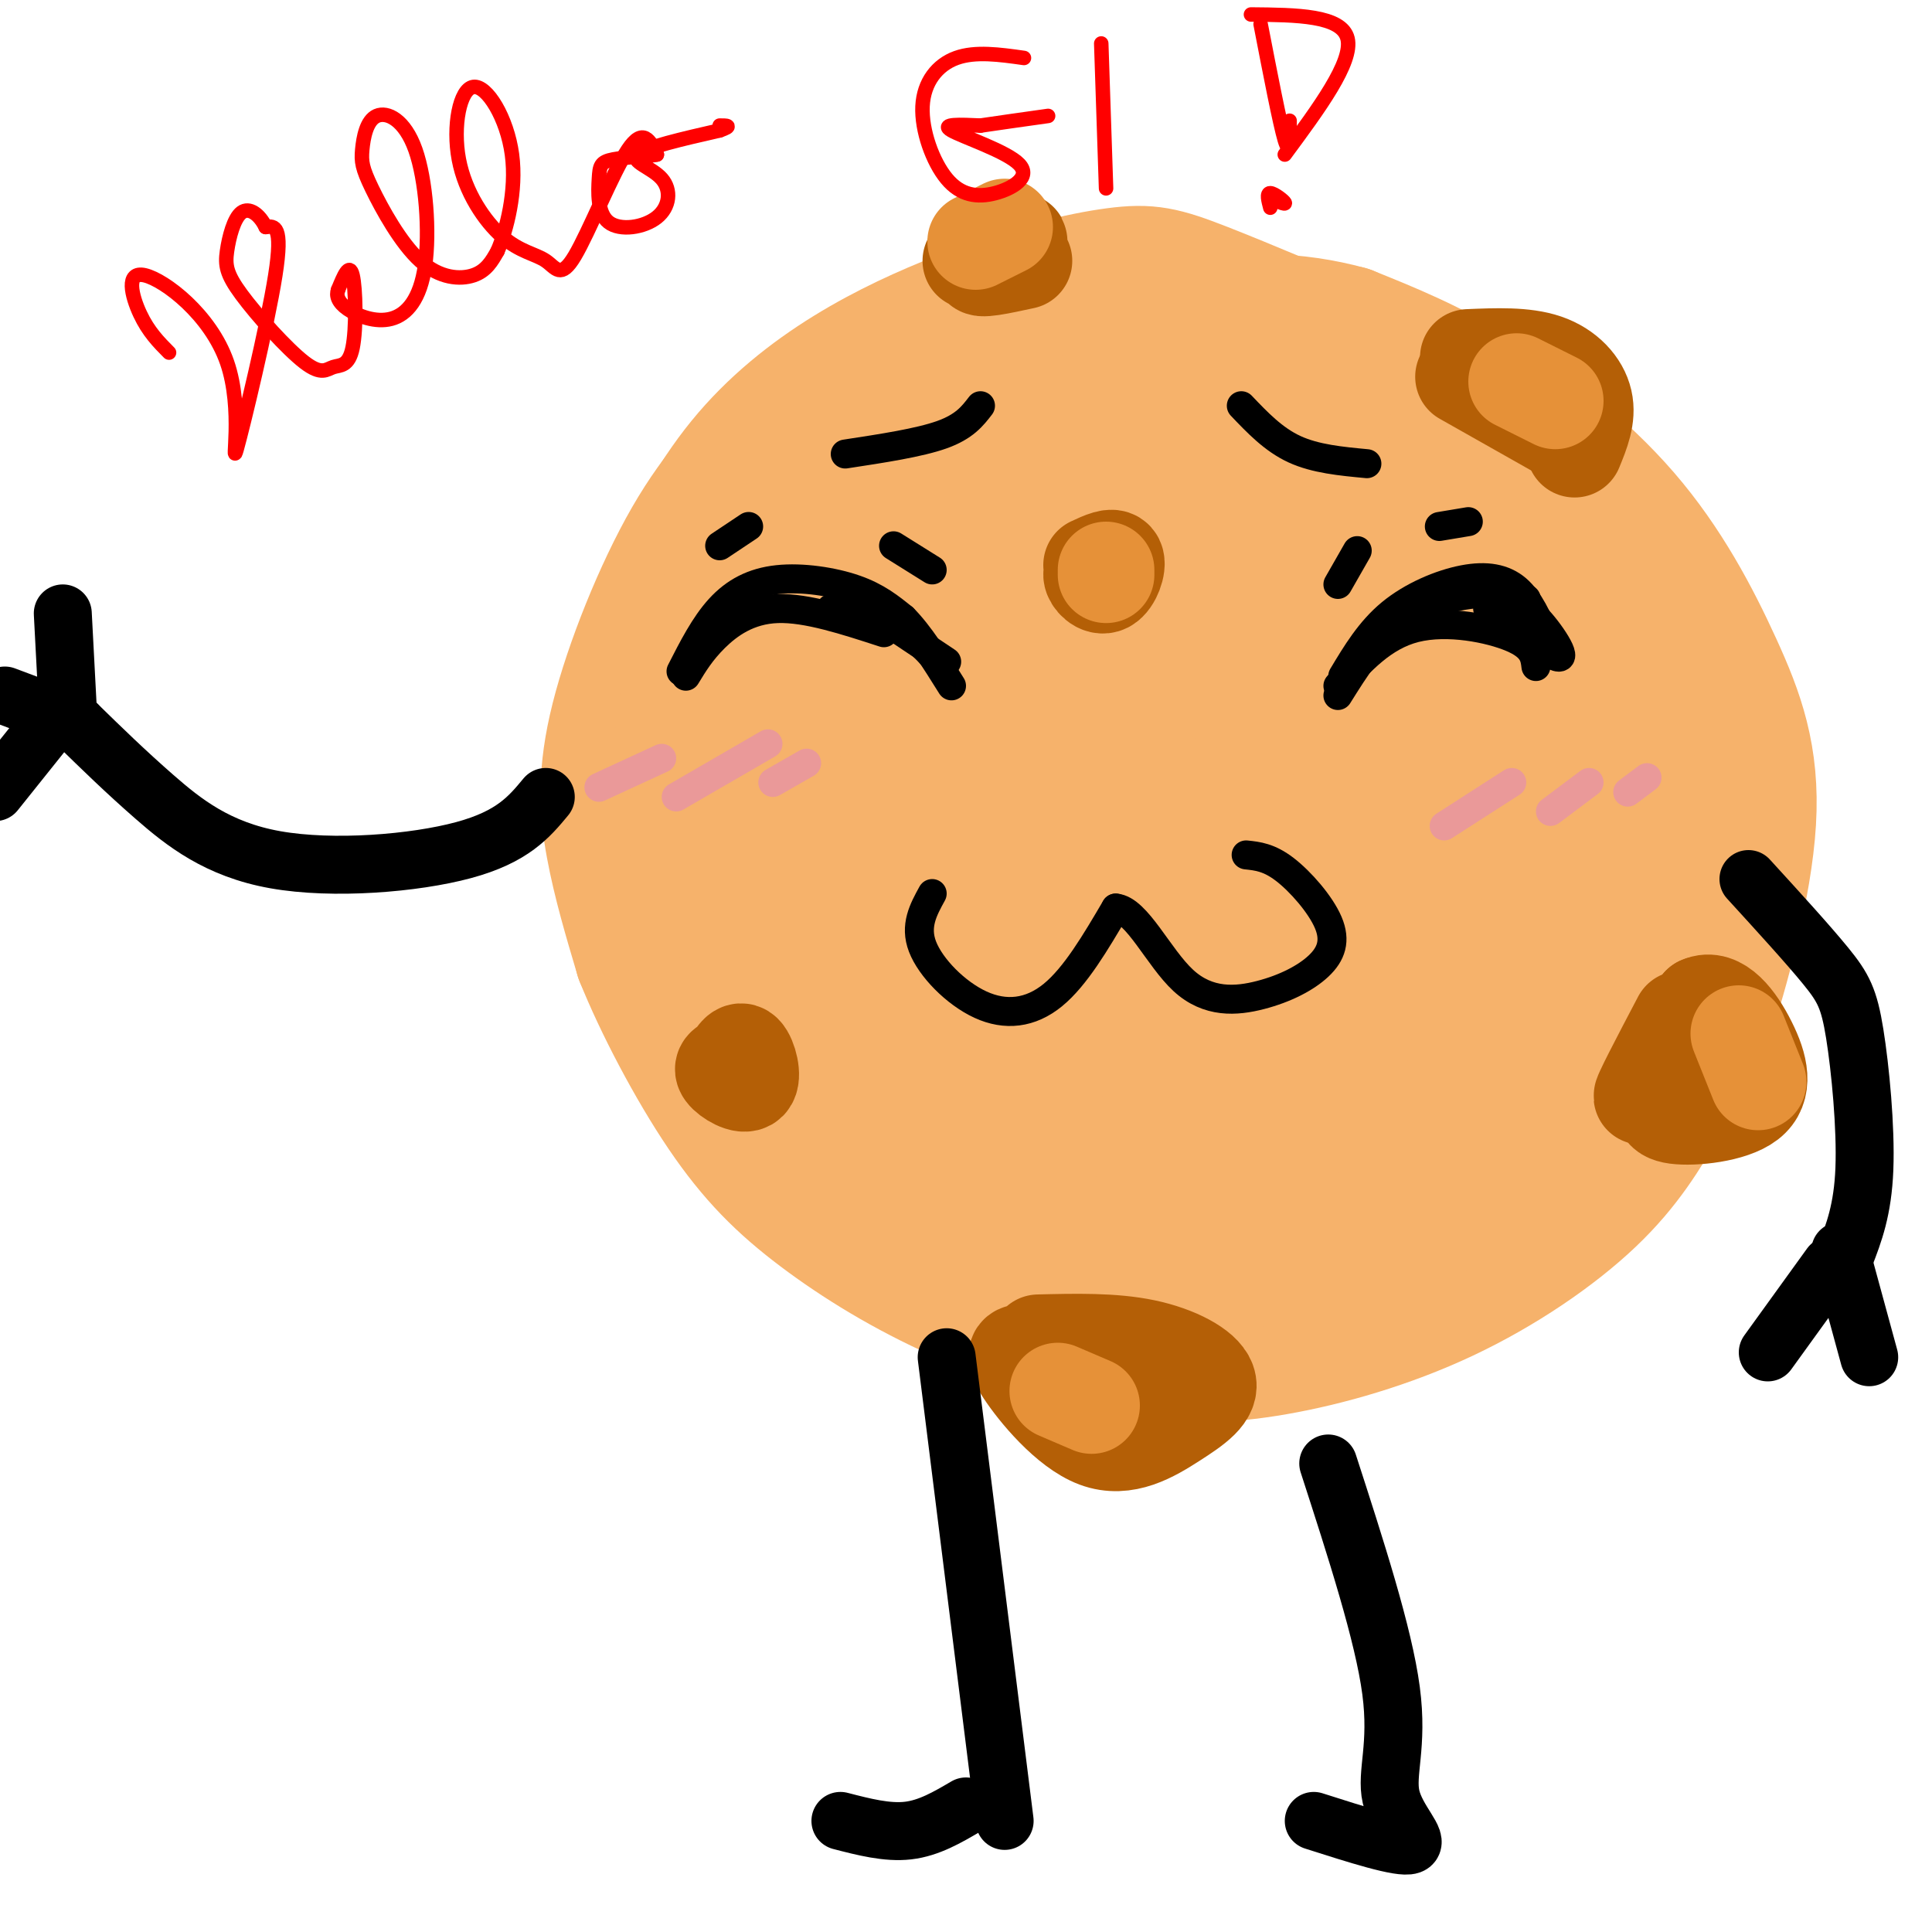 <svg viewBox='0 0 400 400' version='1.1' xmlns='http://www.w3.org/2000/svg' xmlns:xlink='http://www.w3.org/1999/xlink'><g fill='none' stroke='rgb(246,178,107)' stroke-width='28' stroke-linecap='round' stroke-linejoin='round'><path d='M256,65c-5.721,-1.148 -11.442,-2.296 -18,-3c-6.558,-0.704 -13.954,-0.965 -25,2c-11.046,2.965 -25.741,9.156 -35,14c-9.259,4.844 -13.080,8.342 -18,13c-4.920,4.658 -10.937,10.475 -17,21c-6.063,10.525 -12.171,25.757 -15,37c-2.829,11.243 -2.380,18.498 -1,26c1.380,7.502 3.690,15.251 6,23'/><path d='M133,198c3.910,9.762 10.686,22.668 17,32c6.314,9.332 12.167,15.092 20,21c7.833,5.908 17.647,11.966 29,17c11.353,5.034 24.244,9.045 35,11c10.756,1.955 19.378,1.854 30,0c10.622,-1.854 23.244,-5.461 35,-11c11.756,-5.539 22.644,-13.011 30,-20c7.356,-6.989 11.178,-13.494 15,-20'/><path d='M344,228c3.753,-4.867 5.637,-7.035 9,-17c3.363,-9.965 8.205,-27.725 9,-41c0.795,-13.275 -2.457,-22.063 -7,-32c-4.543,-9.937 -10.377,-21.021 -19,-31c-8.623,-9.979 -20.035,-18.851 -30,-25c-9.965,-6.149 -18.482,-9.574 -27,-13'/><path d='M279,69c-10.439,-2.872 -23.035,-3.553 -35,0c-11.965,3.553 -23.298,11.341 -32,17c-8.702,5.659 -14.772,9.188 -22,19c-7.228,9.812 -15.614,25.906 -24,42'/><path d='M166,147c-4.905,10.629 -5.167,16.200 -6,21c-0.833,4.800 -2.236,8.828 0,18c2.236,9.172 8.110,23.488 14,35c5.890,11.512 11.795,20.220 23,27c11.205,6.780 27.709,11.633 28,11c0.291,-0.633 -15.631,-6.752 -28,-14c-12.369,-7.248 -21.184,-15.624 -30,-24'/><path d='M167,221c-9.405,-8.135 -17.919,-16.473 -24,-26c-6.081,-9.527 -9.729,-20.242 -12,-27c-2.271,-6.758 -3.165,-9.558 0,-22c3.165,-12.442 10.390,-34.524 23,-50c12.610,-15.476 30.607,-24.344 45,-30c14.393,-5.656 25.183,-8.100 32,-9c6.817,-0.900 9.662,-0.257 18,3c8.338,3.257 22.169,9.129 36,15'/><path d='M285,75c8.923,4.567 13.231,8.483 17,12c3.769,3.517 6.999,6.633 10,19c3.001,12.367 5.774,33.985 6,49c0.226,15.015 -2.093,23.427 -5,31c-2.907,7.573 -6.402,14.307 -10,19c-3.598,4.693 -7.299,7.347 -11,10'/><path d='M271,116c-3.144,-5.707 -6.287,-11.414 -14,-15c-7.713,-3.586 -19.995,-5.052 -30,-3c-10.005,2.052 -17.734,7.621 -24,12c-6.266,4.379 -11.070,7.567 -17,16c-5.930,8.433 -12.987,22.112 -16,31c-3.013,8.888 -1.980,12.985 -1,18c0.980,5.015 1.909,10.946 4,15c2.091,4.054 5.344,6.230 10,9c4.656,2.770 10.717,6.133 19,2c8.283,-4.133 18.790,-15.762 24,-24c5.210,-8.238 5.122,-13.086 6,-18c0.878,-4.914 2.721,-9.893 1,-17c-1.721,-7.107 -7.007,-16.341 -12,-22c-4.993,-5.659 -9.694,-7.741 -15,-9c-5.306,-1.259 -11.216,-1.693 -16,-2c-4.784,-0.307 -8.442,-0.487 -15,5c-6.558,5.487 -16.018,16.642 -22,26c-5.982,9.358 -8.487,16.919 -9,25c-0.513,8.081 0.966,16.681 3,20c2.034,3.319 4.625,1.355 8,0c3.375,-1.355 7.536,-2.101 12,-7c4.464,-4.899 9.232,-13.949 14,-23'/><path d='M181,155c3.894,-10.869 6.628,-26.540 7,-35c0.372,-8.460 -1.619,-9.708 -4,-11c-2.381,-1.292 -5.151,-2.628 -7,-4c-1.849,-1.372 -2.775,-2.781 -8,1c-5.225,3.781 -14.748,12.751 -20,21c-5.252,8.249 -6.233,15.777 -7,20c-0.767,4.223 -1.319,5.142 2,5c3.319,-0.142 10.509,-1.346 16,-5c5.491,-3.654 9.283,-9.758 10,-13c0.717,-3.242 -1.642,-3.621 -4,-4'/><path d='M155,152c-1.365,-3.244 -2.730,-6.489 -3,-10c-0.270,-3.511 0.556,-7.289 2,-12c1.444,-4.711 3.507,-10.355 9,-18c5.493,-7.645 14.415,-17.290 15,-17c0.585,0.290 -7.168,10.515 -12,25c-4.832,14.485 -6.742,33.232 -6,50c0.742,16.768 4.137,31.558 7,39c2.863,7.442 5.195,7.535 9,8c3.805,0.465 9.082,1.302 16,-3c6.918,-4.302 15.475,-13.743 21,-27c5.525,-13.257 8.016,-30.331 8,-43c-0.016,-12.669 -2.540,-20.932 -5,-26c-2.460,-5.068 -4.854,-6.941 -7,-9c-2.146,-2.059 -4.042,-4.302 -7,2c-2.958,6.302 -6.979,21.151 -11,36'/><path d='M191,147c-2.706,16.793 -3.971,40.774 -3,55c0.971,14.226 4.180,18.695 7,21c2.820,2.305 5.253,2.446 8,1c2.747,-1.446 5.810,-4.478 9,-8c3.190,-3.522 6.508,-7.535 9,-12c2.492,-4.465 4.157,-9.382 5,-18c0.843,-8.618 0.865,-20.938 0,-29c-0.865,-8.062 -2.615,-11.868 -5,-15c-2.385,-3.132 -5.404,-5.592 -8,-5c-2.596,0.592 -4.768,4.235 -7,6c-2.232,1.765 -4.523,1.653 -6,16c-1.477,14.347 -2.139,43.154 -1,58c1.139,14.846 4.081,15.731 7,18c2.919,2.269 5.817,5.921 9,7c3.183,1.079 6.653,-0.417 10,-3c3.347,-2.583 6.572,-6.253 9,-10c2.428,-3.747 4.057,-7.569 6,-14c1.943,-6.431 4.198,-15.469 3,-24c-1.198,-8.531 -5.850,-16.553 -9,-19c-3.150,-2.447 -4.800,0.681 -6,2c-1.200,1.319 -1.951,0.829 -4,11c-2.049,10.171 -5.394,31.005 -5,44c0.394,12.995 4.529,18.153 8,20c3.471,1.847 6.277,0.385 9,-2c2.723,-2.385 5.361,-5.692 8,-9'/><path d='M244,238c4.483,-7.963 11.690,-23.371 15,-34c3.310,-10.629 2.723,-16.480 -1,-12c-3.723,4.480 -10.582,19.290 -14,30c-3.418,10.710 -3.394,17.321 -3,22c0.394,4.679 1.159,7.426 3,9c1.841,1.574 4.759,1.975 8,1c3.241,-0.975 6.805,-3.327 10,-5c3.195,-1.673 6.020,-2.669 12,-12c5.980,-9.331 15.115,-26.999 16,-33c0.885,-6.001 -6.480,-0.335 -13,10c-6.520,10.335 -12.195,25.340 -15,33c-2.805,7.660 -2.741,7.973 -2,9c0.741,1.027 2.160,2.766 3,4c0.840,1.234 1.101,1.963 7,-3c5.899,-4.963 17.437,-15.619 26,-26c8.563,-10.381 14.152,-20.487 15,-24c0.848,-3.513 -3.043,-0.432 -7,6c-3.957,6.432 -7.978,16.216 -12,26'/><path d='M292,239c-1.838,6.394 -0.433,9.378 1,11c1.433,1.622 2.894,1.881 7,-1c4.106,-2.881 10.856,-8.902 17,-20c6.144,-11.098 11.680,-27.274 14,-35c2.320,-7.726 1.423,-7.004 0,-7c-1.423,0.004 -3.372,-0.710 -5,-1c-1.628,-0.290 -2.934,-0.156 -7,6c-4.066,6.156 -10.892,18.334 -13,26c-2.108,7.666 0.501,10.819 3,12c2.499,1.181 4.887,0.391 7,-1c2.113,-1.391 3.952,-3.382 7,-7c3.048,-3.618 7.304,-8.862 10,-17c2.696,-8.138 3.830,-19.169 4,-25c0.170,-5.831 -0.625,-6.464 -3,-9c-2.375,-2.536 -6.331,-6.977 -9,-8c-2.669,-1.023 -4.050,1.372 -6,7c-1.950,5.628 -4.467,14.489 -4,21c0.467,6.511 3.919,10.673 6,12c2.081,1.327 2.791,-0.181 5,-3c2.209,-2.819 5.917,-6.948 8,-14c2.083,-7.052 2.542,-17.026 3,-27'/><path d='M337,159c-1.522,-9.176 -6.827,-18.615 -10,-23c-3.173,-4.385 -4.215,-3.718 -7,-3c-2.785,0.718 -7.313,1.485 -11,7c-3.687,5.515 -6.533,15.779 -8,22c-1.467,6.221 -1.554,8.399 -1,11c0.554,2.601 1.749,5.624 4,8c2.251,2.376 5.557,4.104 8,5c2.443,0.896 4.022,0.961 6,-4c1.978,-4.961 4.356,-14.947 5,-22c0.644,-7.053 -0.445,-11.172 -1,-16c-0.555,-4.828 -0.576,-10.363 -4,-16c-3.424,-5.637 -10.251,-11.376 -14,-15c-3.749,-3.624 -4.421,-5.134 -9,0c-4.579,5.134 -13.066,16.913 -17,25c-3.934,8.087 -3.317,12.482 -3,21c0.317,8.518 0.333,21.161 4,29c3.667,7.839 10.984,10.876 15,11c4.016,0.124 4.730,-2.664 6,-4c1.270,-1.336 3.097,-1.220 4,-10c0.903,-8.780 0.881,-26.457 -3,-40c-3.881,-13.543 -11.622,-22.954 -16,-28c-4.378,-5.046 -5.394,-5.727 -8,-3c-2.606,2.727 -6.803,8.864 -11,15'/><path d='M266,129c-2.246,12.254 -2.360,35.389 -1,48c1.360,12.611 4.193,14.698 7,17c2.807,2.302 5.588,4.818 8,7c2.412,2.182 4.454,4.028 7,0c2.546,-4.028 5.596,-13.931 7,-23c1.404,-9.069 1.162,-17.303 -3,-30c-4.162,-12.697 -12.243,-29.856 -17,-38c-4.757,-8.144 -6.190,-7.271 -8,-7c-1.810,0.271 -3.997,-0.059 -7,3c-3.003,3.059 -6.823,9.508 -9,15c-2.177,5.492 -2.710,10.026 -3,15c-0.290,4.974 -0.335,10.389 1,16c1.335,5.611 4.052,11.418 7,16c2.948,4.582 6.127,7.938 10,10c3.873,2.062 8.438,2.830 12,2c3.562,-0.830 6.119,-3.258 8,-6c1.881,-2.742 3.085,-5.798 5,-11c1.915,-5.202 4.542,-12.548 2,-23c-2.542,-10.452 -10.252,-24.008 -15,-31c-4.748,-6.992 -6.534,-7.418 -10,-6c-3.466,1.418 -8.611,4.681 -12,7c-3.389,2.319 -5.022,3.694 -6,13c-0.978,9.306 -1.302,26.544 0,36c1.302,9.456 4.229,11.130 8,13c3.771,1.870 8.385,3.935 13,6'/><path d='M270,178c3.607,-0.066 6.125,-3.230 8,-6c1.875,-2.770 3.106,-5.144 4,-12c0.894,-6.856 1.451,-18.192 -2,-29c-3.451,-10.808 -10.911,-21.086 -16,-26c-5.089,-4.914 -7.808,-4.464 -10,-4c-2.192,0.464 -3.859,0.941 -6,5c-2.141,4.059 -4.757,11.700 -5,17c-0.243,5.300 1.886,8.259 4,11c2.114,2.741 4.214,5.265 8,7c3.786,1.735 9.260,2.681 13,3c3.740,0.319 5.748,0.010 7,-4c1.252,-4.010 1.749,-11.723 1,-16c-0.749,-4.277 -2.745,-5.118 -5,-8c-2.255,-2.882 -4.769,-7.803 -11,-10c-6.231,-2.197 -16.177,-1.668 -14,-5c2.177,-3.332 16.479,-10.523 23,-13c6.521,-2.477 5.260,-0.238 4,2'/><path d='M273,90c0.037,1.291 -1.871,3.520 2,8c3.871,4.480 13.522,11.211 8,8c-5.522,-3.211 -26.218,-16.365 -27,-17c-0.782,-0.635 18.348,11.247 20,14c1.652,2.753 -14.174,-3.624 -30,-10'/><path d='M246,93c-2.167,0.500 7.417,6.750 17,13'/></g>
<g fill='none' stroke='rgb(0,0,0)' stroke-width='6' stroke-linecap='round' stroke-linejoin='round'><path d='M141,139c2.440,-4.792 4.881,-9.583 8,-13c3.119,-3.417 6.917,-5.458 12,-6c5.083,-0.542 11.452,0.417 16,2c4.548,1.583 7.274,3.792 10,6'/><path d='M187,128c3.333,3.333 6.667,8.667 10,14'/><path d='M142,140c1.578,-2.600 3.156,-5.200 6,-8c2.844,-2.800 6.956,-5.800 13,-6c6.044,-0.200 14.022,2.400 22,5'/><path d='M172,126c5.083,1.000 10.167,2.000 14,4c3.833,2.000 6.417,5.000 9,8'/><path d='M195,138c0.000,0.000 0.100,0.100 0.1,0.1'/><path d='M178,125c0.000,0.000 18.000,12.000 18,12'/><path d='M278,140c2.821,-4.702 5.643,-9.405 10,-13c4.357,-3.595 10.250,-6.083 15,-7c4.750,-0.917 8.357,-0.262 11,2c2.643,2.262 4.321,6.131 6,10'/><path d='M316,124c-3.133,-0.756 -6.267,-1.511 -11,-1c-4.733,0.511 -11.067,2.289 -16,6c-4.933,3.711 -8.467,9.356 -12,15'/><path d='M277,142c4.644,-5.156 9.289,-10.311 16,-12c6.711,-1.689 15.489,0.089 20,2c4.511,1.911 4.756,3.956 5,6'/><path d='M308,126c6.978,5.356 13.956,10.711 15,10c1.044,-0.711 -3.844,-7.489 -6,-9c-2.156,-1.511 -1.578,2.244 -1,6'/><path d='M185,113c0.000,0.000 8.000,5.000 8,5'/><path d='M155,109c0.000,0.000 -6.000,4.000 -6,4'/><path d='M277,121c0.000,0.000 4.000,-7.000 4,-7'/><path d='M298,109c0.000,0.000 6.000,-1.000 6,-1'/><path d='M257,84c3.333,3.500 6.667,7.000 11,9c4.333,2.000 9.667,2.500 15,3'/><path d='M203,84c-1.667,2.167 -3.333,4.333 -8,6c-4.667,1.667 -12.333,2.833 -20,4'/><path d='M193,185c-1.833,3.339 -3.667,6.679 -2,11c1.667,4.321 6.833,9.625 12,12c5.167,2.375 10.333,1.821 15,-2c4.667,-3.821 8.833,-10.911 13,-18'/><path d='M231,188c4.389,0.360 8.861,10.262 14,15c5.139,4.738 10.943,4.314 16,3c5.057,-1.314 9.366,-3.517 12,-6c2.634,-2.483 3.594,-5.245 2,-9c-1.594,-3.755 -5.741,-8.501 -9,-11c-3.259,-2.499 -5.629,-2.749 -8,-3'/></g>
<g fill='none' stroke='rgb(234,153,153)' stroke-width='6' stroke-linecap='round' stroke-linejoin='round'><path d='M124,163c0.000,0.000 13.000,-6.000 13,-6'/><path d='M140,165c0.000,0.000 19.000,-11.000 19,-11'/><path d='M160,162c0.000,0.000 7.000,-4.000 7,-4'/><path d='M299,171c0.000,0.000 14.000,-9.000 14,-9'/><path d='M321,168c0.000,0.000 8.000,-6.000 8,-6'/><path d='M337,164c0.000,0.000 4.000,-3.000 4,-3'/></g>
<g fill='none' stroke='rgb(180,95,6)' stroke-width='20' stroke-linecap='round' stroke-linejoin='round'><path d='M348,211c-4.333,8.250 -8.667,16.500 -8,16c0.667,-0.500 6.333,-9.750 12,-19'/><path d='M352,208c3.888,-1.794 7.609,3.220 10,8c2.391,4.780 3.451,9.325 0,12c-3.451,2.675 -11.415,3.478 -15,3c-3.585,-0.478 -2.793,-2.239 -2,-4'/><path d='M345,227c0.000,-0.500 1.000,0.250 2,1'/><path d='M152,220c-1.423,0.423 -2.845,0.845 -2,2c0.845,1.155 3.958,3.042 5,2c1.042,-1.042 0.012,-5.012 -1,-6c-1.012,-0.988 -2.006,1.006 -3,3'/><path d='M212,280c-1.288,0.034 -2.577,0.068 0,4c2.577,3.932 9.019,11.761 15,14c5.981,2.239 11.500,-1.111 16,-4c4.500,-2.889 7.981,-5.316 7,-8c-0.981,-2.684 -6.423,-5.624 -13,-7c-6.577,-1.376 -14.288,-1.188 -22,-1'/><path d='M229,118c-1.518,0.042 -3.036,0.083 -3,1c0.036,0.917 1.625,2.708 3,2c1.375,-0.708 2.536,-3.917 2,-5c-0.536,-1.083 -2.768,-0.042 -5,1'/><path d='M303,78c0.000,0.000 23.000,13.000 23,13'/><path d='M304,74c5.822,-0.244 11.644,-0.489 16,1c4.356,1.489 7.244,4.711 8,8c0.756,3.289 -0.622,6.644 -2,10'/><path d='M212,54c-4.911,1.067 -9.822,2.133 -9,1c0.822,-1.133 7.378,-4.467 8,-5c0.622,-0.533 -4.689,1.733 -10,4'/></g>
<g fill='none' stroke='rgb(230,145,56)' stroke-width='20' stroke-linecap='round' stroke-linejoin='round'><path d='M208,47c0.000,0.000 -6.000,3.000 -6,3'/><path d='M314,79c0.000,0.000 8.000,4.000 8,4'/><path d='M360,214c0.000,0.000 4.000,10.000 4,10'/><path d='M229,118c0.000,0.000 0.000,1.000 0,1'/><path d='M219,288c0.000,0.000 7.000,3.000 7,3'/></g>
<g fill='none' stroke='rgb(0,0,0)' stroke-width='12' stroke-linecap='round' stroke-linejoin='round'><path d='M113,165c-3.423,4.125 -6.845,8.250 -17,11c-10.155,2.750 -27.042,4.125 -39,2c-11.958,-2.125 -18.988,-7.750 -25,-13c-6.012,-5.250 -11.006,-10.125 -16,-15'/><path d='M16,150c-2.667,-2.500 -1.333,-1.250 0,0'/><path d='M14,146c0.000,0.000 -1.000,-19.000 -1,-19'/><path d='M9,147c0.000,0.000 -8.000,-3.000 -8,-3'/><path d='M11,149c0.000,0.000 -12.000,15.000 -12,15'/><path d='M362,182c6.167,6.750 12.333,13.500 16,18c3.667,4.500 4.833,6.750 6,14c1.167,7.250 2.333,19.500 2,28c-0.333,8.500 -2.167,13.250 -4,18'/><path d='M381,259c0.000,0.000 6.000,22.000 6,22'/><path d='M379,262c0.000,0.000 -13.000,18.000 -13,18'/><path d='M196,281c0.000,0.000 12.000,96.000 12,96'/><path d='M275,303c5.732,17.702 11.464,35.405 13,47c1.536,11.595 -1.125,17.083 0,22c1.125,4.917 6.036,9.262 4,10c-2.036,0.738 -11.018,-2.131 -20,-5'/><path d='M200,374c-3.833,2.250 -7.667,4.500 -12,5c-4.333,0.500 -9.167,-0.750 -14,-2'/></g>
<g fill='none' stroke='rgb(255,0,0)' stroke-width='3' stroke-linecap='round' stroke-linejoin='round'><path d='M35,73c-2.132,-2.148 -4.263,-4.296 -6,-8c-1.737,-3.704 -3.079,-8.965 1,-8c4.079,0.965 13.578,8.156 17,18c3.422,9.844 0.768,22.343 2,18c1.232,-4.343 6.352,-25.526 8,-36c1.648,-10.474 -0.176,-10.237 -2,-10'/><path d='M55,47c-1.262,-2.626 -3.417,-4.189 -5,-3c-1.583,1.189 -2.596,5.132 -3,8c-0.404,2.868 -0.201,4.662 3,9c3.201,4.338 9.399,11.220 13,14c3.601,2.780 4.604,1.456 6,1c1.396,-0.456 3.183,-0.046 4,-4c0.817,-3.954 0.662,-12.273 0,-15c-0.662,-2.727 -1.831,0.136 -3,3'/><path d='M70,60c-0.443,1.164 -0.051,2.575 2,4c2.051,1.425 5.761,2.863 9,2c3.239,-0.863 6.006,-4.026 7,-11c0.994,-6.974 0.213,-17.757 -2,-24c-2.213,-6.243 -5.860,-7.946 -8,-7c-2.140,0.946 -2.775,4.541 -3,7c-0.225,2.459 -0.040,3.783 2,8c2.040,4.217 5.934,11.328 10,15c4.066,3.672 8.305,3.906 11,3c2.695,-0.906 3.848,-2.953 5,-5'/><path d='M103,52c1.860,-4.275 4.010,-12.463 3,-20c-1.010,-7.537 -5.179,-14.422 -8,-14c-2.821,0.422 -4.292,8.150 -3,15c1.292,6.850 5.349,12.822 9,16c3.651,3.178 6.896,3.563 9,5c2.104,1.437 3.066,3.925 6,-1c2.934,-4.925 7.838,-17.264 11,-22c3.162,-4.736 4.581,-1.868 6,1'/><path d='M136,32c-0.936,0.281 -6.274,0.484 -9,1c-2.726,0.516 -2.838,1.346 -3,4c-0.162,2.654 -0.372,7.131 2,9c2.372,1.869 7.327,1.130 10,-1c2.673,-2.130 3.066,-5.650 1,-8c-2.066,-2.350 -6.590,-3.528 -5,-5c1.590,-1.472 9.295,-3.236 17,-5'/><path d='M149,27c2.833,-1.000 1.417,-1.000 0,-1'/><path d='M212,12c-5.034,-0.711 -10.069,-1.422 -14,0c-3.931,1.422 -6.760,4.976 -7,10c-0.240,5.024 2.107,11.517 5,15c2.893,3.483 6.332,3.954 10,3c3.668,-0.954 7.564,-3.334 5,-6c-2.564,-2.666 -11.590,-5.619 -14,-7c-2.410,-1.381 1.795,-1.191 6,-1'/><path d='M203,26c3.333,-0.500 8.667,-1.250 14,-2'/><path d='M228,9c0.000,0.000 1.000,30.000 1,30'/><path d='M261,5c2.000,10.333 4.000,20.667 5,24c1.000,3.333 1.000,-0.333 1,-4'/><path d='M259,3c9.417,0.083 18.833,0.167 20,5c1.167,4.833 -5.917,14.417 -13,24'/><path d='M263,41c1.600,0.711 3.200,1.422 3,1c-0.200,-0.422 -2.200,-1.978 -3,-2c-0.800,-0.022 -0.400,1.489 0,3'/></g>
</svg>